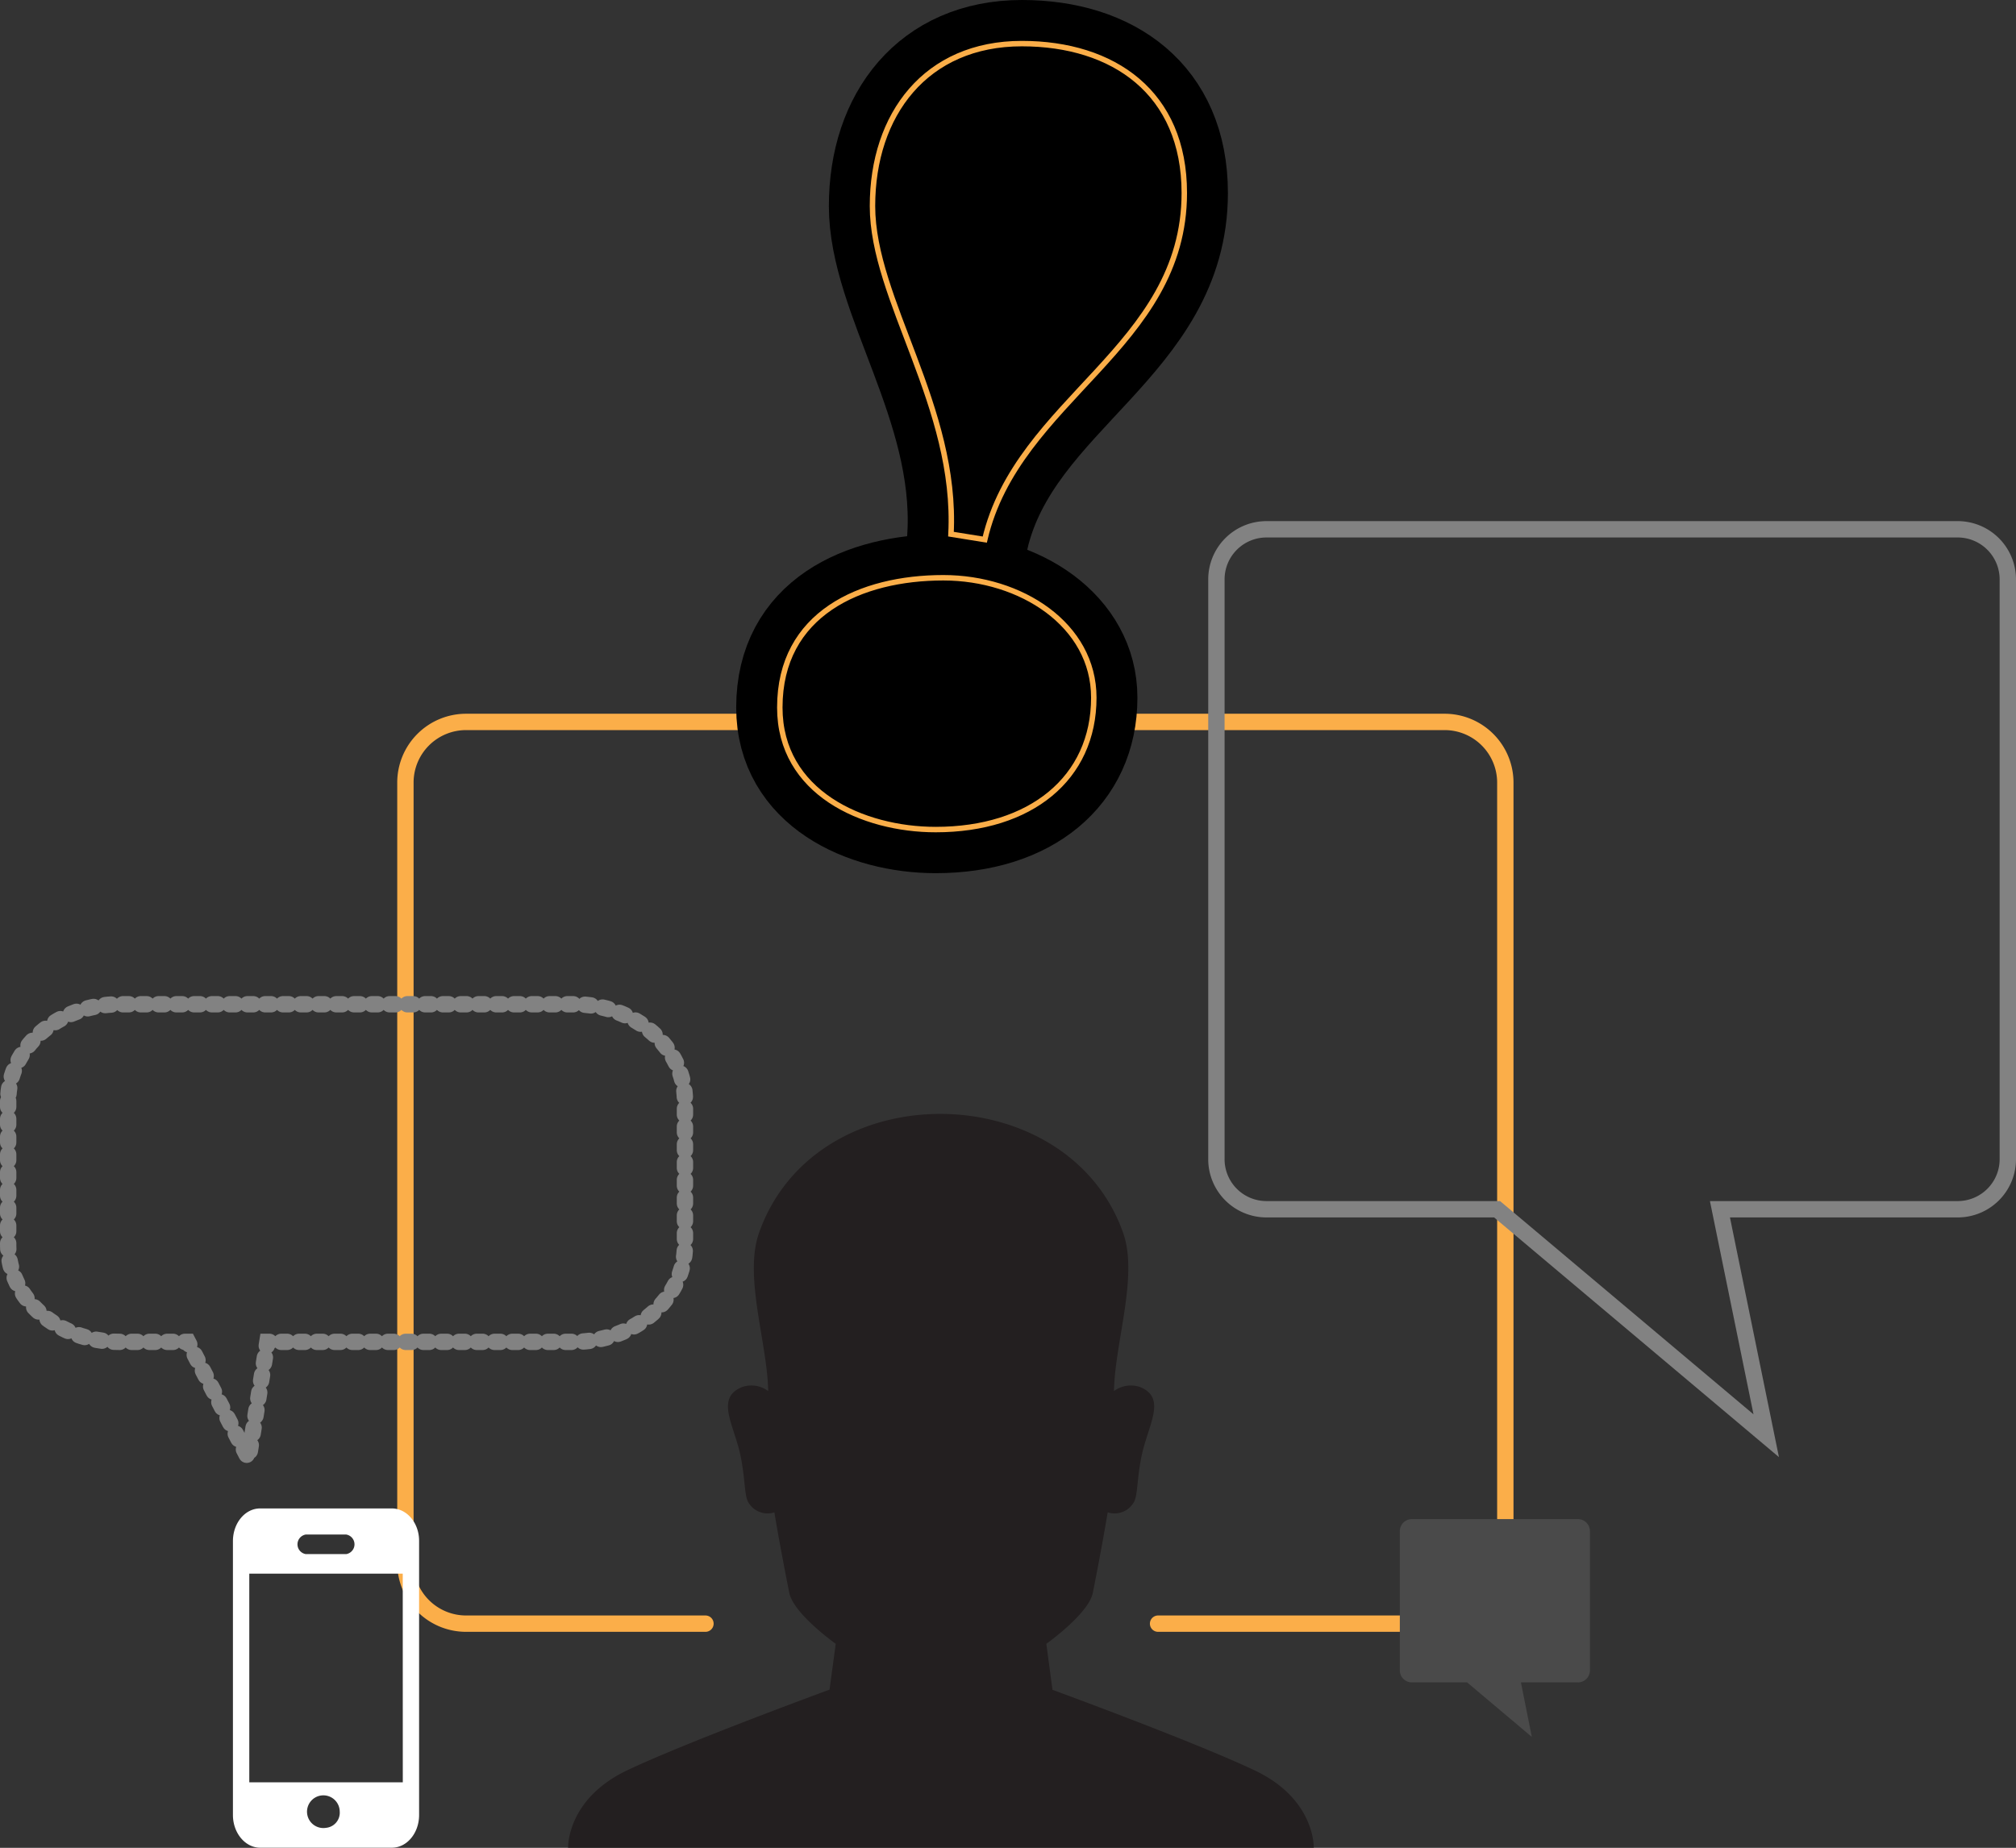 <svg xmlns="http://www.w3.org/2000/svg" viewBox="0 0 369.82 339.02"><rect x="0" y="0" width="369.82" height="339.02" fill="#333333" stroke="none"/><defs><style>.cls-1,.cls-4,.cls-6,.cls-7{fill:none;}.cls-1,.cls-7{stroke:#fbae49;}.cls-1,.cls-4{stroke-linecap:round;}.cls-1,.cls-3,.cls-4,.cls-6,.cls-7{stroke-miterlimit:10;}.cls-1,.cls-4,.cls-6{stroke-width:3px;}.cls-2{fill:#231f20;}.cls-3{stroke:#000;stroke-width:16px;}.cls-4,.cls-6{stroke:#828282;}.cls-4{stroke-dasharray:1.09 2.17;}.cls-5{fill:#fff;}.cls-8{fill:#4a4a4a;}</style></defs><g id="Layer_2" data-name="Layer 2"><g id="Layer_1-2" data-name="Layer 1"><path class="cls-1" d="M129.41,297.89H85.5a11.13,11.13,0,0,1-11.13-11.14V143.59A11.13,11.13,0,0,1,85.5,132.45H265a11.14,11.14,0,0,1,11.14,11.14V286.75A11.14,11.14,0,0,1,265,297.89H212.44"/><path class="cls-2" d="M230.2,324.83c-11.12-5.28-37.13-14.8-37.13-14.8l-1.13-8.44s7.76-5.51,8.53-9.35c1.67-8.36,2.73-14.77,2.73-14.77A4.07,4.07,0,0,0,208,275.6c.75-1.3.53-4.37,1.47-8.72,1.22-5.58,4.58-10.44-.34-12.4a5.16,5.16,0,0,0-4.78.74c.16-8.91,4.49-21.07,1.69-29-10.14-28.81-56.45-29.46-66.81,0-2.81,8,1.53,20.12,1.69,29a5.18,5.18,0,0,0-4.79-.74c-4.91,2-1.55,6.82-.33,12.4.93,4.35.71,7.42,1.46,8.72a4.07,4.07,0,0,0,4.79,1.87s1.06,6.41,2.74,14.77c.77,3.84,8.52,9.35,8.52,9.35L152.17,310s-26,9.52-37.12,14.8S104.21,339,104.21,339H241S241.32,330.12,230.2,324.83Z"/><path class="cls-3" d="M173.05,106c14.2,0,27.6,8.6,27.6,22,0,14.8-11.6,24.2-29,24.2-13.4,0-28.6-6.8-28.6-22.4C143.05,112.6,157.85,106,173.05,106Zm1.4-8c1.2-23.4-14.4-43-14.4-60.2,0-16.8,9.8-29.8,27.4-29.8,16.8,0,29.8,9,29.8,27.4,0,28.4-30.6,37.8-36.6,63.6Z"/><path class="cls-4" d="M1.5,202v26.45c0,9.8,9.14,17.75,20.42,17.74H34.48l11.13,21.4,3.44-21.4h56.19c11.28,0,20.41-8,20.41-17.75V202c0-9.8-9.14-17.75-20.41-17.75l-83.33,0C10.63,184.28,1.5,192.23,1.5,202Z"/><path class="cls-5" d="M71.87,276.75H47.73c-2.77,0-5,2.68-5,6V333c0,3.3,2.26,6,5,6H71.88c2.77,0,5-2.69,5-6V282.73C76.9,279.43,74.64,276.75,71.87,276.75Zm-15.78,4.79h7.42a1.82,1.82,0,0,1,0,3.59H56.09a1.82,1.82,0,0,1,0-3.59Zm3.72,53.81a3,3,0,1,1,2.51-3A2.79,2.79,0,0,1,59.81,335.35ZM73.89,327H45.73V288.72H73.88Z"/><path class="cls-6" d="M368.32,106.3V212.67a9.19,9.19,0,0,1-9.19,9.19H315.51L324,263.41l-49.37-41.55h-42.3a9.18,9.18,0,0,1-9.19-9.19V106.3a9.19,9.19,0,0,1,9.19-9.19H359.13A9.2,9.2,0,0,1,368.32,106.3Z"/><path class="cls-7" d="M173.05,106c14.2,0,27.6,8.6,27.6,22,0,14.8-11.6,24.2-29,24.2-13.4,0-28.6-6.8-28.6-22.4C143.05,112.6,157.85,106,173.05,106Zm1.4-8c1.2-23.4-14.4-43-14.4-60.2,0-16.8,9.8-29.8,27.4-29.8,16.8,0,29.8,9,29.8,27.4,0,28.4-30.6,37.8-36.6,63.6Z"/><path class="cls-8" d="M291.66,280.91v25.55a2.21,2.21,0,0,1-2.21,2.21H279l2,10-11.86-10H259a2.21,2.21,0,0,1-2.21-2.21V280.91a2.2,2.2,0,0,1,2.21-2.2h30.46A2.2,2.2,0,0,1,291.66,280.91Z"/></g></g></svg>